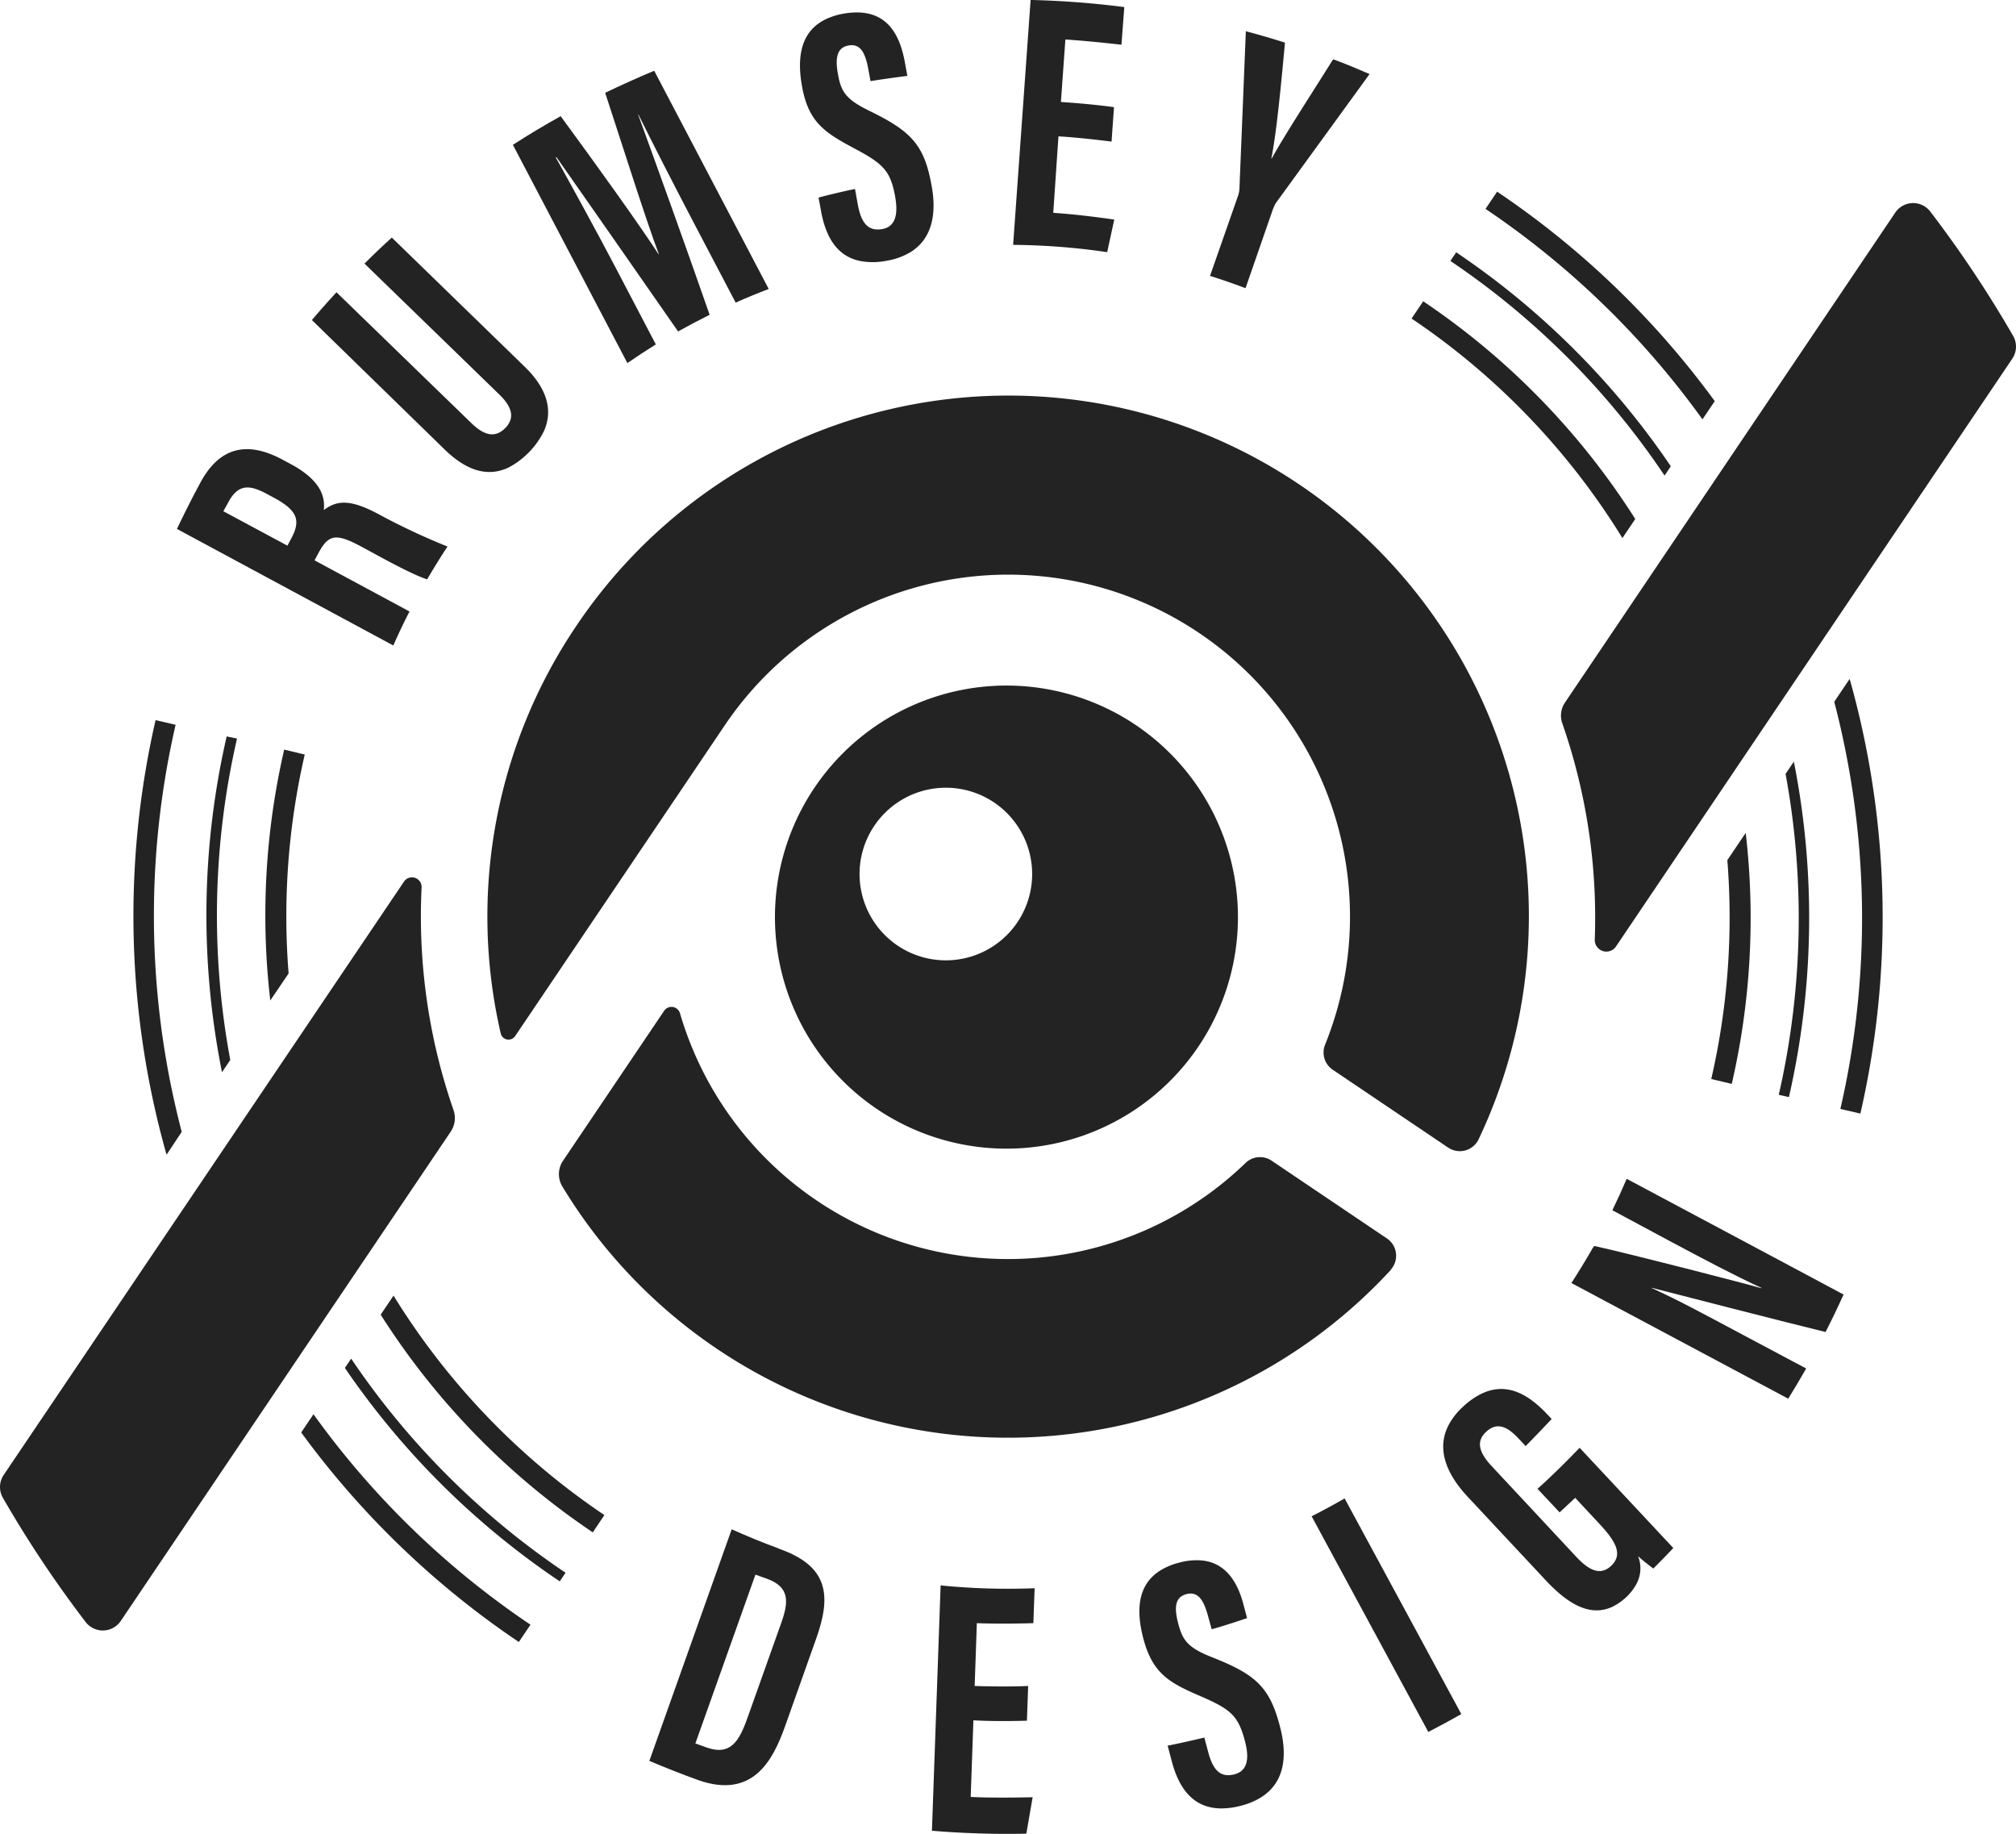 <?xml version="1.0" encoding="utf-8"?>
<svg xmlns="http://www.w3.org/2000/svg" viewBox="0 0 387.33 352.29"><defs><style>.cls-1{isolation:isolate;}.cls-2{fill:#232323;mix-blend-mode:multiply;}</style></defs><title>Asset 1</title><g class="cls-1"><g id="Layer_2" data-name="Layer 2"><g id="Layer_1-2" data-name="Layer 1"><path class="cls-2" d="M386.78,64.53a221.82,221.82,0,0,0-15.92-23.89,4.14,4.14,0,0,0-6.72.19L300.65,135a4.46,4.46,0,0,0-.49,3.95,113.47,113.47,0,0,1,6.24,41.53,2.23,2.23,0,0,0,4.07,1.35L386.62,68.9A4.13,4.13,0,0,0,386.78,64.53Z"/><path class="cls-2" d="M87.12,213.21A113.41,113.41,0,0,1,81,170.5a1.85,1.85,0,0,0-3.39-1.13L.71,283.34a4.16,4.16,0,0,0-.16,4.39,220.77,220.77,0,0,0,15.9,23.86,4.16,4.16,0,0,0,6.75-.2l63.4-94A4.69,4.69,0,0,0,87.12,213.21Z"/><path class="cls-2" d="M110.74,120.22A99.71,99.71,0,0,0,96.2,198.51,1.54,1.54,0,0,0,99,199l40.23-59.64h0a65.68,65.68,0,0,1,115.37,61.29,4,4,0,0,0,1.47,4.86l22.14,14.93a4,4,0,0,0,5.88-1.59,100,100,0,0,0-173.34-98.65Z"/><path class="cls-2" d="M267.2,243.91a4,4,0,0,0-.73-6l-22.14-14.93a4,4,0,0,0-5.06.46,65.66,65.66,0,0,1-108.62-28.77,1.7,1.7,0,0,0-3.05-.49l-19.42,28.79a4.59,4.59,0,0,0-.11,5,100.06,100.06,0,0,0,159.13,16Z"/><path class="cls-2" d="M218.24,139.3a44.48,44.48,0,1,0,12,61.76A44.5,44.5,0,0,0,218.24,139.3Zm-22.76,37.86a16.58,16.58,0,1,1-4.48-23A16.58,16.58,0,0,1,195.48,177.16Z"/><path class="cls-2" d="M180.72,304.56l-1.67,47.13a174.56,174.56,0,0,0,18.14.56l1.21-7c-8.2.19-11.9-.06-11.9-.06l.52-14.72s3.53.27,10.28.08l.24-6.67c-4.44.21-10.28,0-10.28,0l.42-12.07s4.16.21,10.86,0l.24-6.71A129.8,129.8,0,0,1,180.72,304.56Z"/><path class="cls-2" d="M233,318.41c-4.75-1.85-5.77-3.26-6.61-6.45-.8-3-.72-5.12,1.54-5.72s3.35,1.15,4.19,4.29l.68,2.45c2.57-.69,6.8-2.14,6.8-2.14l-.62-2.32c-1-4-3.12-8.36-8.25-8.77a12.63,12.63,0,0,0-4.26.46,12.48,12.48,0,0,0-3.85,1.68c-4.32,2.94-4.22,8.1-2.94,12.92,1.77,6.69,5,8.46,10.9,11s7.31,3.77,8.6,8.62c.78,2.94.76,5.7-2,6.42s-4.16-.9-5.05-4.27l-.74-2.79s-5,1.19-7.05,1.55l.79,3c1.32,5,4,9.13,9.69,9.06a15,15,0,0,0,3.7-.54,13.77,13.77,0,0,0,3.26-1.29c5.29-2.94,5.56-8.57,4.11-14C243.93,324,241.09,321.62,233,318.41Z"/><path class="cls-2" d="M252,291.28l22.42,41.43c2.13-1.1,4.25-2.24,6.34-3.43l-22.42-41.43Q255.2,289.66,252,291.28Z"/><path class="cls-2" d="M295.4,286l4.24,4.53,3-2.79,4.66,5c3.28,3.51,4.51,5.94,2.22,8.08-1.9,1.78-4,1.09-6.58-1.65L286.6,281.65c-2.55-2.73-3-4.82-1.05-6.61,2.4-2.25,4.61-.41,6.29,1.39l1.28,1.36s1.51-1.5,5-5.19l-.78-.84c-2.84-3-7.24-6.69-12.75-4a14.36,14.36,0,0,0-3.54,2.51,13,13,0,0,0-2.58,3.21c-2.6,4.64-.71,9.53,3.52,14.06l15,16.05c4.46,4.77,8.65,7,12.81,5.07a11.11,11.11,0,0,0,2.65-1.85,10,10,0,0,0,1.74-2.15,6.34,6.34,0,0,0,.53-5.72c.63.6,2.09,1.76,2.93,2.38,1.3-1.29,2.58-2.61,3.84-3.94l-18-19.26C298.41,283.4,295.4,286,295.4,286Z"/><path class="cls-2" d="M309.78,232.49l10.8,5.8c6.78,3.62,12.6,6.7,17.83,9.11l0,.07c-2.42-.73-25.41-6.66-32.11-8.12l-.33.46c-1.28,2.24-2.64,4.46-4.06,6.66l41.66,22.22c1.18-1.92,2.34-3.85,3.45-5.8l-11.51-6.12c-7.42-3.95-13-7-18.16-9.32l0-.06c1.89.49,26.75,6.89,33.39,8.49q1.83-3.58,3.46-7.2l-41.67-22.23C311.67,228.48,310.75,230.5,309.78,232.49Z"/><path class="cls-2" d="M97.69,89.82a15.77,15.77,0,0,0,6.85-7.08c1.84-4.22.29-8.39-3.72-12.28L75.28,45.64q-2.67,2.41-5.25,5L95.9,75.75c2.28,2.2,3.2,4.39,1.21,6.44s-4.12,1.45-6.57-.93L64.65,56.15q-2.42,2.61-4.73,5.33L85.44,86.36C89.69,90.49,93.75,91.68,97.69,89.82Z"/><path class="cls-2" d="M126,66.16,118.27,51.4c-3.73-7.12-8.83-16.39-11.49-21.16l.13-.06c4.89,7,16.39,23.42,23.37,33.49q3-1.68,6.06-3.2C131.85,47.54,125.4,29.69,122.6,22l.06,0c2.36,4.81,6.87,13.62,10.56,20.66l8.12,15.47q3.14-1.4,6.35-2.62l-22-41.92q-4.77,2-9.42,4.24c3.51,10.72,8,24.91,10.32,31l-.07,0C123,43.4,114.79,31.94,107.72,22.32q-4.66,2.59-9.18,5.5l22,41.93Q123.23,67.89,126,66.16Z"/><path class="cls-2" d="M164.09,28.48c5.65,3,7,4.34,7.89,9.28.54,3,.3,5.74-2.46,6.24s-4.07-1.23-4.7-4.65l-.55-3.05c-3.89.81-7,1.65-7,1.65l.47,2.57c.85,4.71,2.9,8.79,7.75,9.66a13.72,13.72,0,0,0,4.92-.1,12.94,12.94,0,0,0,4.53-1.65c4.43-2.74,5-7.91,4-13-1.4-7.7-4-10.27-11.85-14.11-4.59-2.23-5.49-3.71-6.08-7-.56-3-.31-5.16,2-5.58s3.25,1.41,3.83,4.62l.41,2.22c4-.63,7.08-1,7.08-1l-.49-2.69C173,7.44,171,2.35,164.55,2.39a14.74,14.74,0,0,0-2.53.24,13.07,13.07,0,0,0-2.44.67c-6,2.24-6.46,7.94-5.48,13.34C155.33,23.45,158.43,25.47,164.09,28.48Z"/><path class="cls-2" d="M214.08,42.18c-7.48-1.08-11.72-1.29-11.72-1.29l1-14.69s3.29.13,10.2,1l.47-6.61c-4.79-.67-10.2-1-10.2-1l.86-12s3.39.17,10.77,1l.55-7.23a173.23,173.23,0,0,0-18-1.37l-3.36,47.05a130.66,130.66,0,0,1,18.07,1.4Z"/><path class="cls-2" d="M244.41,40.64a8.26,8.26,0,0,1,.72-1.64l18-24.77c-2.33-1-4.66-2-7-2.84-4,6.41-9.12,14.23-11.8,19.06l-.07,0c1-4.91,1.91-14.57,2.62-22.26Q243.15,7,239.36,6l-1.22,30a4.73,4.73,0,0,1-.27,1.59L232.48,53c2.29.72,4.56,1.5,6.82,2.36Z"/><path class="cls-2" d="M149.84,297.58l-.36-.16q-4.48-1.65-8.9-3.64l-15.82,44.49q4.71,2,9.5,3.73c10.32,3.56,14.19-3.68,16.57-10.37l6-16.9C159.74,306.56,159.19,300.91,149.84,297.58Zm.27,14.16-6.53,18.35c-1.62,4.56-3.33,7.2-7.8,5.61l-2.18-.78,11.54-32.43,2.13.76C151.75,304.84,151.55,307.69,150.11,311.74Z"/><path class="cls-2" d="M78.68,117.47l-18.25-9.83.79-1.47c2-3.69,3.49-3.71,8.51-1,2.94,1.59,9.49,5.26,12.34,6.12q1.79-3.07,3.77-6.09L86,105a128.73,128.73,0,0,1-13.31-6.25c-5.59-3-8.06-2.56-10.48-.77.21-2,0-5.41-6.33-8.82l-1.57-.84C47,84.37,42,86.39,38.62,92.49Q36.18,97,34,101.61L75.57,124Q77,120.71,78.68,117.47ZM56,103.36l-.78,1.46L42.91,98.21l1-1.8c1.94-3.6,4.23-3.21,7.41-1.5l1.41.76C57.18,98.09,57.78,100,56,103.36Z"/><path class="cls-2" d="M319.81,91.36l1.2-1.79a153.12,153.12,0,0,0-41.23-41.1l-1.12,1.66A151.28,151.28,0,0,1,319.81,91.36Z"/><path class="cls-2" d="M43.55,141.47a153.42,153.42,0,0,0-1,64c0,.17.07.34.1.51l1.59-2.36a151.59,151.59,0,0,1,1.3-61.74Z"/><path class="cls-2" d="M67.47,261l-1.21,1.78a153.79,153.79,0,0,0,41.28,41l1.12-1.65A151.91,151.91,0,0,1,67.47,261Z"/><path class="cls-2" d="M343.7,210.76a154.46,154.46,0,0,0,.95-64.45l-1.59,2.36a152.51,152.51,0,0,1-1.31,61.64Z"/><path class="cls-2" d="M34.91,217.44c-.85-3.3-1.62-6.64-2.28-10a163.68,163.68,0,0,1,1.11-68.21l-3.85-.89A168.43,168.43,0,0,0,32,221.82Z"/><path class="cls-2" d="M327.09,80.56l2.36-3.5a167.58,167.58,0,0,0-41.81-40.24l-2.23,3.31A164.33,164.33,0,0,1,327.09,80.56Z"/><path class="cls-2" d="M352.41,134.81c.86,3.3,1.63,6.64,2.28,10a163.72,163.72,0,0,1-1.1,68.22l3.84.89a168.43,168.43,0,0,0-2.06-83.5Z"/><path class="cls-2" d="M60.23,271.68l-2.36,3.5a167.79,167.79,0,0,0,41.81,40.25l2.24-3.32A164,164,0,0,1,60.23,271.68Z"/><path class="cls-2" d="M75.61,248.89l-2.47,3.66a142.22,142.22,0,0,0,40.75,41.82l2.23-3.32A138.25,138.25,0,0,1,75.61,248.89Z"/><path class="cls-2" d="M332.72,208.22A141.8,141.8,0,0,0,335.4,160l-3.53,5.23a138.48,138.48,0,0,1-3.09,42.05Z"/><path class="cls-2" d="M311.71,103.36l2.47-3.66a142.07,142.07,0,0,0-40.74-41.82l-2.24,3.31A138.05,138.05,0,0,1,311.71,103.36Z"/><path class="cls-2" d="M54.6,144a141.58,141.58,0,0,0-2.67,48.19L55.45,187a138.15,138.15,0,0,1,3.1-42.05Z"/></g></g></g></svg>